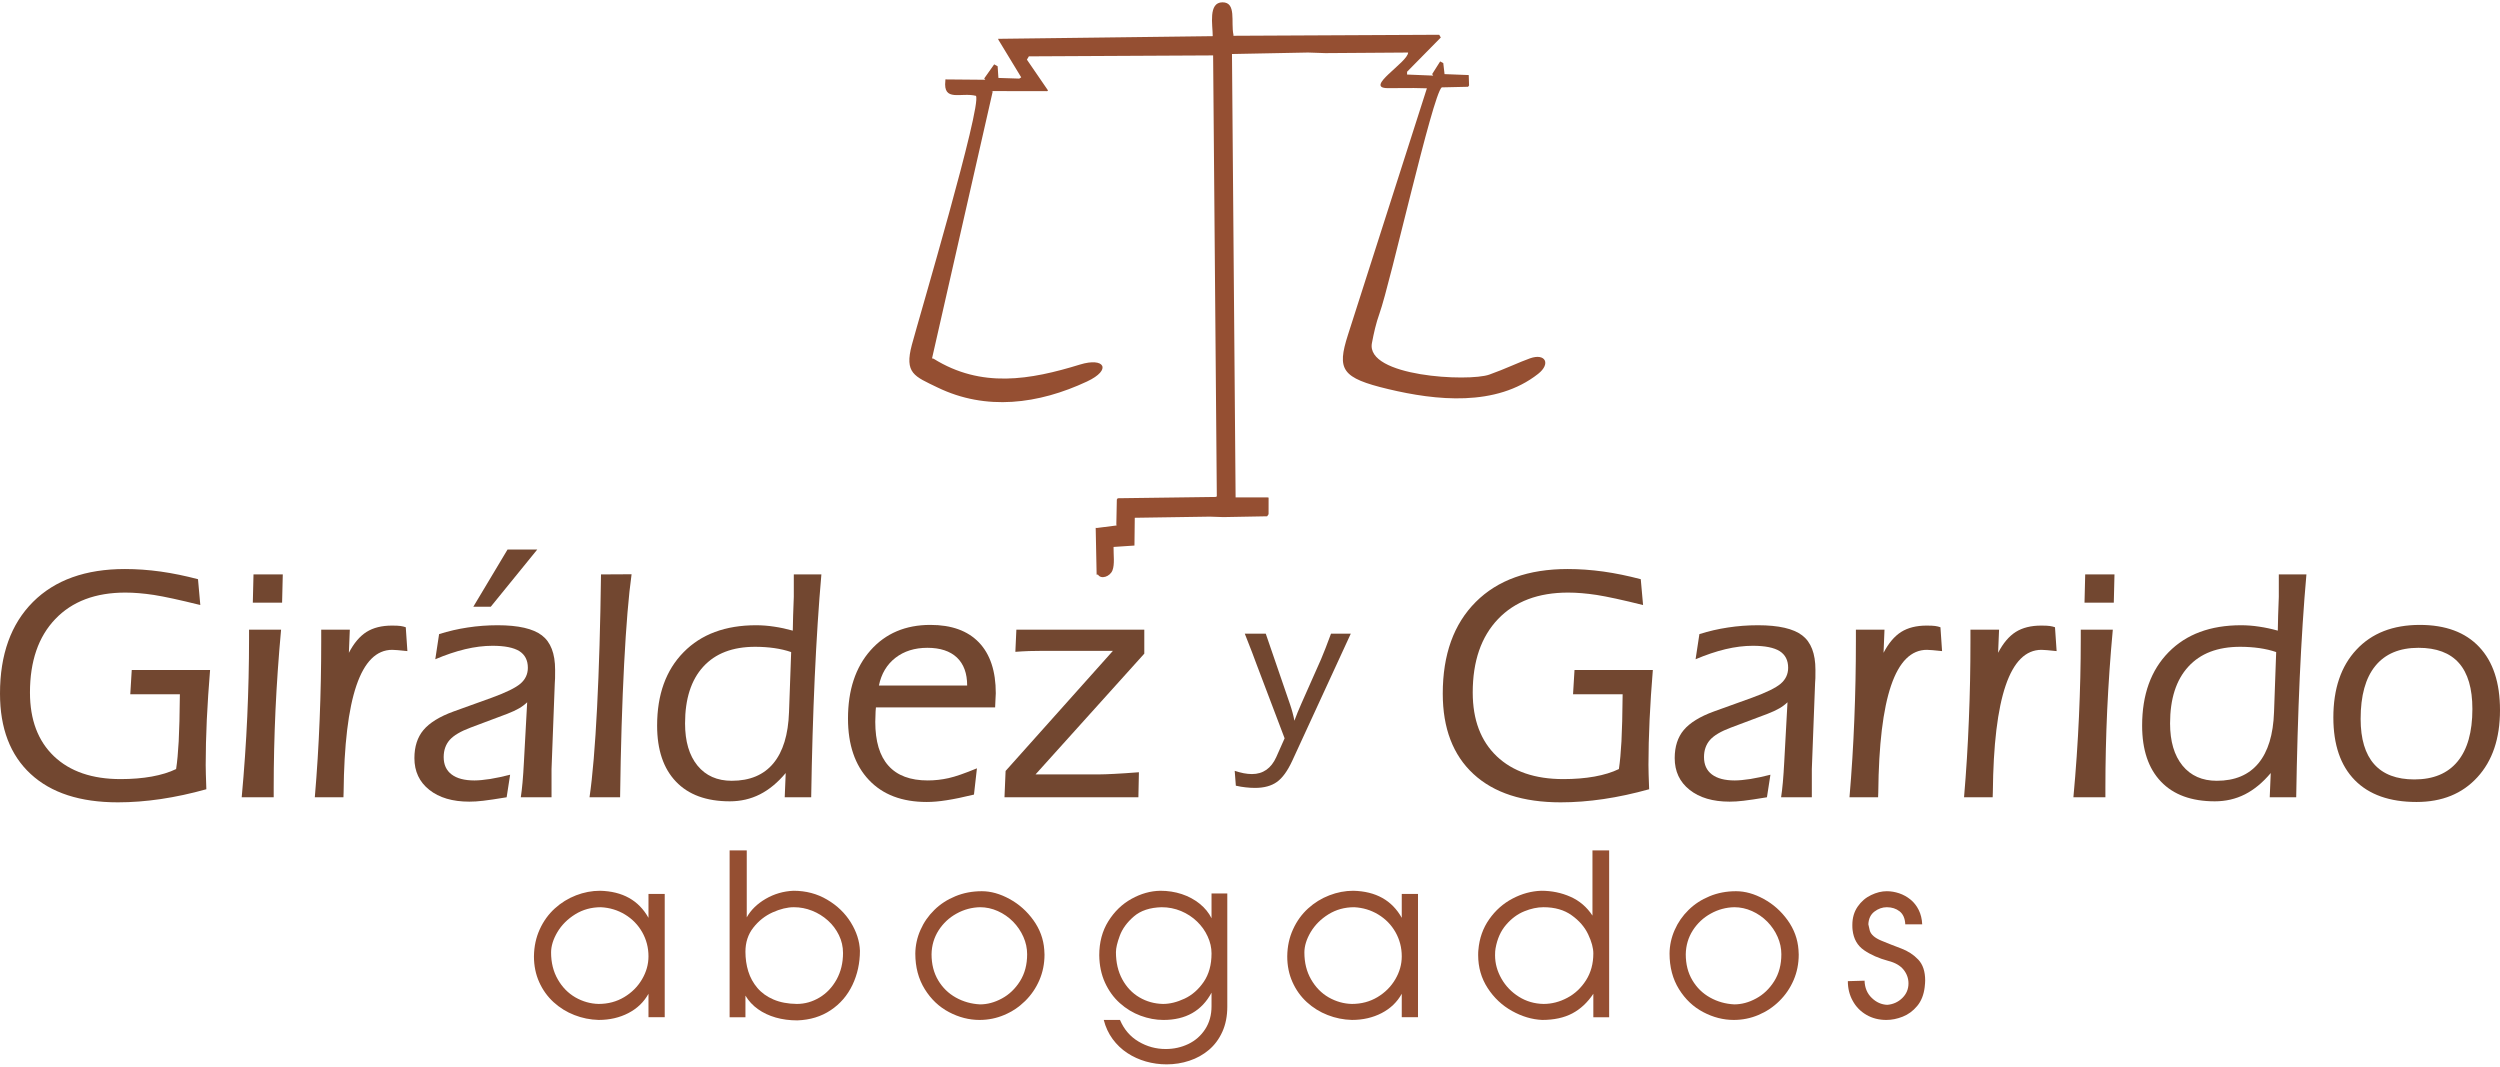<?xml version="1.0" encoding="UTF-8"?>
<!DOCTYPE svg PUBLIC "-//W3C//DTD SVG 1.1//EN" "http://www.w3.org/Graphics/SVG/1.1/DTD/svg11.dtd">
<!-- Creator: CorelDRAW X8 -->
<svg xmlns="http://www.w3.org/2000/svg" xml:space="preserve" width="150px" height="64px" version="1.1" style="shape-rendering:geometricPrecision; text-rendering:geometricPrecision; image-rendering:optimizeQuality; fill-rule:evenodd; clip-rule:evenodd"
viewBox="0 0 106213 45121"
 xmlns:xlink="http://www.w3.org/1999/xlink">
 <defs>
  <style type="text/css">
   <![CDATA[
    .fil1 {fill:#954F32}
    .fil2 {fill:#954F32;fill-rule:nonzero}
    .fil0 {fill:#724730;fill-rule:nonzero}
   ]]>
  </style>
 </defs>
 <g id="Capa_x0020_1">
  <g id="_2017860018880">
   <path class="fil0" d="M7482 32575c48,-312 84,-703 110,-1178 24,-472 43,-1139 50,-2000l-2107 0 62 -1029 3328 0c-60,722 -105,1423 -139,2107 -31,682 -47,1323 -47,1924 0,121 2,252 7,398 5,145 12,355 21,636 -660,184 -1306,324 -1935,417 -630,93 -1235,139 -1824,139 -1602,0 -2837,-401 -3704,-1204 -870,-804 -1304,-1943 -1304,-3416 0,-1662 467,-2958 1401,-3893 933,-932 2236,-1399 3907,-1399 496,0 999,36 1514,107 515,72 1044,182 1590,325l98 1098c-877,-219 -1533,-360 -1972,-429 -436,-66 -841,-100 -1213,-100 -1268,0 -2260,374 -2977,1125 -718,751 -1075,1791 -1075,3123 0,1156 341,2057 1020,2706 679,646 1623,970 2830,970 483,0 924,-36 1325,-108 400,-73 746,-178 1034,-319z"/>
   <path id="1" class="fil0" d="M10741 25507l29 -1201 1244 0 -29 1201 -1244 0zm-472 8267c107,-1168 186,-2310 236,-3425 50,-1116 76,-2215 76,-3299l0 -398 1361 0c-107,1168 -186,2309 -238,3425 -50,1115 -76,2214 -76,3299l0 398 -1359 0z"/>
   <path id="2" class="fil0" d="M13375 33774c93,-1094 162,-2193 205,-3297 45,-1103 67,-2212 67,-3323l0 -502 1215 0 -40 984c214,-412 465,-706 751,-887 286,-179 646,-269 1077,-269 165,0 286,5 367,17 84,11 155,31 222,54l69 1013c-153,-16 -288,-31 -405,-40 -117,-10 -196,-14 -239,-14 -1339,0 -2028,2019 -2066,6054 -5,93 -7,162 -7,210l-1216 0z"/>
   <path id="3" class="fil0" d="M21525 33774c-446,74 -780,124 -996,148 -215,26 -413,38 -589,38 -713,0 -1280,-167 -1702,-503 -422,-334 -632,-784 -632,-1347 0,-488 129,-887 384,-1192 257,-307 684,-572 1280,-789l1626 -586c600,-219 1006,-417 1215,-596 210,-181 315,-405 315,-675 0,-319 -122,-555 -362,-708 -244,-150 -623,-226 -1140,-226 -367,0 -756,48 -1163,145 -408,98 -830,241 -1268,427l162 -1068c396,-126 801,-219 1213,-281 415,-64 839,-96 1273,-96 880,0 1507,144 1881,430 374,286 562,772 562,1461 0,160 0,276 -2,357 -2,79 -7,151 -12,215l-138 3645 0 1201 -1306 0c54,-346 100,-846 133,-1504 5,-114 10,-203 14,-258l124 -2274c-102,98 -217,184 -345,258 -127,74 -294,152 -498,231l-1560 586c-421,158 -719,332 -889,525 -169,193 -255,436 -255,729 0,322 112,568 337,737 221,169 545,255 970,255 181,0 402,-22 667,-62 262,-43 546,-103 849,-181l-148 958zm-1416 -8095l1454 -2431 1263 0 -1976 2431 -741 0z"/>
   <path id="4" class="fil0" d="M25046 33774c131,-899 238,-2169 321,-3811 84,-1643 139,-3529 167,-5657l1299 -7c-126,898 -231,2171 -317,3816 -85,1642 -143,3530 -171,5659l-1299 0z"/>
   <path id="5" class="fil0" d="M33613 27605c-220,-76 -458,-131 -718,-169 -257,-36 -529,-55 -813,-55 -955,0 -1690,281 -2205,846 -514,563 -772,1366 -772,2408 0,765 176,1361 527,1792 353,432 839,646 1456,646 770,0 1359,-248 1769,-741 410,-494 632,-1218 665,-2179l91 -2548zm-274 6169l42 -1030c-340,406 -705,708 -1096,906 -391,198 -818,296 -1280,296 -992,0 -1755,-279 -2286,-837 -534,-558 -801,-1352 -801,-2379 0,-1318 374,-2357 1125,-3120 749,-763 1776,-1145 3080,-1145 253,0 508,20 770,60 260,38 524,95 789,169l14 -634c10,-274 19,-543 29,-803 0,-57 0,-86 0,-91l0 -860 1172 0c-116,1313 -209,2770 -283,4374 -72,1604 -122,3301 -150,5094l-1125 0z"/>
   <path id="6" class="fil0" d="M37341 29026l3749 0c0,-518 -145,-913 -436,-1190 -291,-274 -710,-412 -1254,-412 -541,0 -994,143 -1358,426 -365,284 -599,677 -701,1176zm-127 929c-4,43 -9,98 -14,167 -9,215 -14,363 -14,446 0,829 186,1452 560,1866 372,418 930,625 1669,625 298,0 593,-33 884,-98 291,-64 694,-205 1206,-417l-126 1116c-460,112 -849,193 -1161,240 -310,50 -594,74 -844,74 -1053,0 -1873,-312 -2462,-939 -589,-625 -885,-1495 -885,-2605 0,-1211 320,-2177 956,-2897 639,-722 1488,-1082 2544,-1082 898,0 1585,248 2064,746 477,499 715,1218 715,2158 0,47 -5,140 -14,283 -10,141 -14,248 -14,317l-5064 0z"/>
   <path id="7" class="fil0" d="M48365 33774l-5689 0 47 -1118 4560 -5103 -2958 0c-205,0 -407,2 -608,9 -200,7 -393,19 -579,33l43 -943 5435 0 0 1020 -4620 5130 2715 0c146,0 355,-8 632,-22 276,-14 624,-36 1044,-69l-22 1063z"/>
   <path id="8" class="fil0" d="M68779 32575c47,-312 83,-703 109,-1178 24,-472 43,-1139 50,-2000l-2107 0 62 -1029 3328 0c-60,722 -105,1423 -138,2107 -31,682 -48,1323 -48,1924 0,121 2,252 7,398 5,145 12,355 22,636 -661,184 -1307,324 -1936,417 -629,93 -1235,139 -1823,139 -1602,0 -2837,-401 -3705,-1204 -870,-804 -1304,-1943 -1304,-3416 0,-1662 467,-2958 1402,-3893 932,-932 2236,-1399 3907,-1399 496,0 998,36 1514,107 514,72 1044,182 1589,325l98 1098c-877,-219 -1533,-360 -1971,-429 -436,-66 -842,-100 -1214,-100 -1268,0 -2259,374 -2977,1125 -717,751 -1075,1791 -1075,3123 0,1156 341,2057 1020,2706 680,646 1624,970 2830,970 484,0 925,-36 1325,-108 401,-73 746,-178 1035,-319z"/>
   <path id="9" class="fil0" d="M75069 33774c-446,74 -779,124 -996,148 -215,26 -412,38 -589,38 -713,0 -1280,-167 -1702,-503 -422,-334 -632,-784 -632,-1347 0,-488 129,-887 384,-1192 258,-307 684,-572 1280,-789l1626 -586c601,-219 1006,-417 1216,-596 209,-181 314,-405 314,-675 0,-319 -121,-555 -362,-708 -243,-150 -622,-226 -1139,-226 -368,0 -756,48 -1164,145 -407,98 -829,241 -1268,427l162 -1068c396,-126 801,-219 1214,-281 414,-64 839,-96 1273,-96 879,0 1506,144 1880,430 374,286 563,772 563,1461 0,160 0,276 -2,357 -3,79 -8,151 -13,215l-138 3645 0 1201 -1306 0c55,-346 100,-846 134,-1504 4,-114 9,-203 14,-258l124 -2274c-103,98 -217,184 -346,258 -126,74 -293,152 -498,231l-1559 586c-422,158 -720,332 -889,525 -169,193 -255,436 -255,729 0,322 112,568 336,737 222,169 546,255 970,255 181,0 403,-22 668,-62 262,-43 545,-103 848,-181l-148 958z"/>
   <path id="10" class="fil0" d="M78576 33774c93,-1094 162,-2193 205,-3297 45,-1103 67,-2212 67,-3323l0 -502 1215 0 -40 984c214,-412 465,-706 750,-887 287,-179 646,-269 1078,-269 164,0 286,5 367,17 84,11 155,31 222,54l69 1013c-153,-16 -289,-31 -405,-40 -117,-10 -196,-14 -239,-14 -1339,0 -2028,2019 -2066,6054 -5,93 -8,162 -8,210l-1215 0z"/>
   <path id="11" class="fil0" d="M83443 33774c93,-1094 162,-2193 205,-3297 46,-1103 67,-2212 67,-3323l0 -502 1216 0 -41 984c215,-412 465,-706 751,-887 286,-179 646,-269 1077,-269 165,0 287,5 368,17 83,11 155,31 221,54l69 1013c-152,-16 -288,-31 -405,-40 -117,-10 -195,-14 -238,-14 -1340,0 -2029,2019 -2067,6054 -5,93 -7,162 -7,210l-1216 0z"/>
   <path id="12" class="fil0" d="M88561 25507l29 -1201 1244 0 -29 1201 -1244 0zm-472 8267c108,-1168 186,-2310 236,-3425 50,-1116 77,-2215 77,-3299l0 -398 1361 0c-108,1168 -186,2309 -239,3425 -50,1115 -76,2214 -76,3299l0 398 -1359 0z"/>
   <path id="13" class="fil0" d="M96704 27605c-219,-76 -458,-131 -718,-169 -257,-36 -529,-55 -812,-55 -956,0 -1690,281 -2205,846 -515,563 -773,1366 -773,2408 0,765 177,1361 527,1792 353,432 839,646 1457,646 770,0 1358,-248 1768,-741 410,-494 632,-1218 665,-2179l91 -2548zm-274 6169l43 -1030c-341,406 -706,708 -1097,906 -391,198 -817,296 -1280,296 -991,0 -1754,-279 -2286,-837 -534,-558 -801,-1352 -801,-2379 0,-1318 375,-2357 1125,-3120 749,-763 1776,-1145 3080,-1145 253,0 508,20 770,60 260,38 525,95 789,169l14 -634c10,-274 19,-543 29,-803 0,-57 0,-86 0,-91l0 -860 1173 0c-117,1313 -210,2770 -284,4374 -71,1604 -121,3301 -150,5094l-1125 0z"/>
   <path id="14" class="fil0" d="M102749 27424c-806,0 -1416,257 -1833,770 -417,512 -624,1261 -624,2250 0,853 193,1494 576,1926 384,432 954,646 1707,646 806,0 1418,-255 1835,-763 420,-508 630,-1251 630,-2229 0,-872 -191,-1523 -572,-1954 -382,-432 -956,-646 -1719,-646zm-3616 2963c0,-1223 326,-2186 982,-2885 653,-700 1550,-1051 2691,-1051 1094,0 1936,312 2525,939 589,625 882,1519 882,2682 0,1201 -320,2153 -961,2851 -639,701 -1502,1051 -2586,1051 -1140,0 -2015,-310 -2622,-927 -608,-620 -911,-1507 -911,-2660z"/>
   <path id="15" class="fil0" d="M54900 32227c-199,430 -416,730 -652,897 -233,167 -544,252 -930,252 -127,0 -257,-8 -391,-23 -134,-13 -274,-37 -422,-71l-48 -631c132,43 259,78 381,102 124,23 240,35 352,35 236,0 440,-61 612,-181 173,-121 314,-302 422,-543l353 -795 -1188 -3133c-35,-102 -100,-274 -192,-514 -93,-240 -197,-507 -312,-798l891 0 1035 3014c39,114 74,229 104,343 32,115 57,230 77,341 42,-111 87,-229 136,-351 48,-122 102,-249 161,-377l835 -1882c56,-130 120,-288 192,-474 73,-185 149,-391 232,-614l840 0 -2488 5403z"/>
   <path class="fil1" d="M51523 1438l-9117 113 12 41 969 1596 -83 53 -886 -28 -33 -496 -147 -81 -423 599 46 56 -1696 -15 -1 54c-105,921 670,482 1300,644 255,416 -2406,9393 -2722,10573 -326,1220 104,1339 1090,1817 2062,999 4289,711 6352,-255 1072,-503 738,-1038 -301,-719 -2120,652 -4184,1018 -6219,-248l-66 -15 2579 -11343 -59 -13 2372 4 36 -30 -897 -1309 83 -140 7828 -40 157 18736 -51 23 -4159 55 -38 57 -21 1053 13 46 -840 107 -50 -5 40 1988 57 -1c128,212 507,88 614,-176 104,-256 43,-672 48,-1000l888 -59 13 -1147 0 -33 3190 -48 573 19 1861 -34 61 -89 1 -705 -52 -9 -1340 0 -10 -1 -154 -18836 3231 -63 736 25 3517 -25c-7,415 -1906,1513 -859,1513l1104 -5 552 12 -3356 10482c-472,1476 -272,1823 1718,2298 2016,482 4572,763 6364,-648 549,-433 308,-887 -339,-662 -446,156 -1074,460 -1737,694 -879,311 -5258,86 -4985,-1342 82,-429 171,-835 319,-1248 473,-1319 2251,-9287 2646,-9614l1119 -25 43 -54 -14 -444 -1028 -40 -54 -469 -132 -70 -340 537 43 65 -1110 -45 2 -120 1432 -1454 -68 -116 -8742 43 0 -45c-115,-538 137,-1379 -467,-1377 -613,3 -413,967 -413,1438z"/>
   <path class="fil2" d="M22685 40533c5,-419 87,-800 246,-1148 158,-348 372,-643 639,-886 268,-244 568,-429 903,-559 334,-129 674,-194 1019,-194 958,23 1644,407 2059,1150l0 -1016 690 0 0 5239 -690 0 0 -996c-196,353 -480,626 -854,820 -372,193 -793,291 -1264,291 -359,-10 -702,-78 -1031,-208 -329,-127 -623,-311 -883,-547 -259,-238 -463,-522 -612,-854 -148,-332 -222,-696 -222,-1092zm728 -163c0,429 95,811 285,1141 189,332 439,586 748,765 311,177 640,270 987,278 401,0 763,-96 1085,-289 323,-193 575,-445 759,-758 183,-312 274,-637 274,-974 0,-371 -89,-714 -266,-1027 -178,-313 -422,-563 -733,-752 -311,-188 -651,-290 -1023,-309 -404,0 -767,100 -1092,301 -324,202 -575,454 -755,755 -179,304 -269,593 -269,869z"/>
   <path id="1" class="fil2" d="M30998 43119l0 -7088 728 0 0 2845c174,-313 442,-575 803,-786 361,-210 755,-325 1180,-344 530,0 1007,126 1433,378 426,250 762,574 1006,969 242,394 372,795 386,1202 0,520 -105,1004 -316,1449 -212,446 -519,805 -924,1075 -404,271 -878,415 -1421,434 -326,0 -632,-40 -916,-121 -284,-82 -537,-200 -757,-358 -219,-156 -396,-348 -530,-573l0 918 -672 0zm672 -2787c0,296 40,576 121,838 82,263 211,498 387,705 177,208 405,372 686,492 279,120 610,182 990,187 340,0 661,-91 963,-272 301,-180 542,-435 726,-766 182,-332 273,-705 273,-1125 0,-268 -58,-522 -174,-760 -117,-240 -273,-447 -471,-624 -197,-176 -420,-315 -671,-414 -250,-99 -507,-148 -772,-148 -276,0 -577,73 -901,218 -324,146 -598,363 -822,649 -223,285 -335,625 -335,1020z"/>
   <path id="2" class="fil2" d="M38887 40410c5,-345 77,-677 218,-996 140,-321 336,-604 589,-851 250,-248 549,-442 895,-584 345,-143 720,-214 1124,-214 383,0 776,110 1177,330 402,219 739,519 1013,900 275,382 430,802 463,1260 0,24 2,57 5,102 3,47 5,78 5,99 0,387 -72,749 -217,1086 -146,338 -347,633 -607,889 -259,255 -554,452 -888,592 -332,141 -681,211 -1048,211 -443,0 -875,-110 -1297,-332 -421,-222 -764,-546 -1031,-977 -267,-430 -401,-934 -401,-1515zm690 35c0,420 93,787 279,1101 187,315 438,561 752,736 315,176 658,272 1028,291 312,0 621,-83 930,-251 309,-166 566,-412 769,-734 203,-324 303,-704 303,-1143 0,-254 -52,-501 -159,-741 -106,-241 -253,-456 -439,-646 -187,-189 -403,-339 -648,-449 -245,-110 -497,-164 -756,-164 -351,8 -684,97 -997,271 -313,172 -567,410 -762,712 -193,303 -294,642 -300,1017z"/>
   <path id="3" class="fil2" d="M46702 40486c0,-549 127,-1029 384,-1443 258,-413 585,-731 985,-953 400,-222 808,-337 1226,-344 320,0 623,47 910,141 289,96 543,234 763,411 221,179 388,385 502,616l0 -1054 670 0 0 4809c0,400 -70,756 -209,1065 -139,309 -330,566 -571,771 -242,204 -519,359 -829,461 -311,104 -634,155 -967,155 -299,0 -593,-40 -880,-121 -286,-82 -551,-202 -792,-361 -241,-158 -450,-358 -624,-594 -174,-238 -300,-509 -377,-811l690 0c172,404 436,710 790,919 355,211 739,316 1153,316 343,0 664,-71 961,-213 297,-143 535,-352 715,-629 180,-277 270,-602 270,-977l0 -574c-415,772 -1095,1158 -2042,1158 -326,0 -650,-61 -974,-181 -322,-119 -616,-298 -879,-534 -264,-235 -474,-527 -633,-874 -156,-344 -237,-732 -242,-1159zm709 -135c0,439 89,825 269,1157 181,332 423,588 727,766 303,179 638,272 1005,280 288,0 593,-75 914,-225 319,-149 590,-387 812,-709 222,-324 334,-728 334,-1210 0,-246 -54,-487 -165,-725 -108,-238 -260,-450 -453,-635 -193,-187 -420,-334 -678,-443 -261,-108 -534,-162 -820,-162 -501,12 -895,143 -1184,392 -289,249 -488,522 -597,816 -110,296 -164,527 -164,698z"/>
   <path id="4" class="fil2" d="M54689 40533c4,-419 86,-800 246,-1148 158,-348 371,-643 638,-886 268,-244 568,-429 904,-559 333,-129 673,-194 1018,-194 958,23 1644,407 2059,1150l0 -1016 690 0 0 5239 -690 0 0 -996c-196,353 -480,626 -854,820 -372,193 -793,291 -1264,291 -359,-10 -702,-78 -1031,-208 -329,-127 -623,-311 -883,-547 -259,-238 -463,-522 -611,-854 -149,-332 -222,-696 -222,-1092zm728 -163c0,429 94,811 284,1141 190,332 439,586 748,765 312,177 641,270 987,278 401,0 763,-96 1086,-289 322,-193 574,-445 758,-758 183,-312 274,-637 274,-974 0,-371 -89,-714 -266,-1027 -177,-313 -422,-563 -733,-752 -311,-188 -651,-290 -1023,-309 -404,0 -766,100 -1092,301 -324,202 -575,454 -755,755 -179,304 -268,593 -268,869z"/>
   <path id="5" class="fil2" d="M62810 40255c41,-489 194,-921 459,-1298 264,-377 594,-670 990,-878 396,-209 803,-319 1223,-333 442,0 856,84 1239,255 383,169 696,436 935,800l0 -2770 709 0 0 7088 -672 0 0 -996c-249,373 -548,651 -896,835 -348,183 -774,276 -1278,276 -430,-19 -856,-145 -1279,-380 -422,-235 -768,-559 -1036,-974 -270,-415 -404,-883 -404,-1403 0,-96 3,-171 10,-222zm728 -56c-13,64 -20,160 -20,287 0,347 91,677 272,995 180,316 428,573 742,769 315,197 663,297 1046,304 346,0 683,-86 1009,-260 327,-173 592,-424 798,-749 206,-327 308,-706 308,-1135 0,-232 -73,-503 -220,-813 -147,-311 -380,-581 -700,-809 -317,-228 -716,-343 -1195,-343 -261,0 -533,57 -819,174 -286,116 -543,306 -771,571 -229,264 -379,600 -450,1009z"/>
   <path id="6" class="fil2" d="M70931 40410c4,-345 76,-677 217,-996 140,-321 337,-604 589,-851 250,-248 549,-442 895,-584 345,-143 720,-214 1124,-214 383,0 776,110 1177,330 402,219 739,519 1013,900 275,382 430,802 463,1260 0,24 2,57 5,102 3,47 5,78 5,99 0,387 -72,749 -217,1086 -145,338 -347,633 -607,889 -258,255 -554,452 -887,592 -332,141 -682,211 -1049,211 -442,0 -875,-110 -1296,-332 -422,-222 -765,-546 -1032,-977 -266,-430 -400,-934 -400,-1515zm689 35c0,420 93,787 280,1101 186,315 437,561 752,736 314,176 657,272 1027,291 312,0 622,-83 930,-251 309,-166 566,-412 769,-734 203,-324 303,-704 303,-1143 0,-254 -52,-501 -159,-741 -105,-241 -253,-456 -439,-646 -187,-189 -403,-339 -648,-449 -245,-110 -497,-164 -756,-164 -351,8 -684,97 -997,271 -313,172 -567,410 -762,712 -193,303 -293,642 -300,1017z"/>
   <path id="7" class="fil2" d="M78707 39412c-7,-51 -10,-121 -10,-209 0,-305 75,-565 227,-784 151,-219 341,-381 570,-490 228,-110 450,-164 667,-164 176,0 351,30 527,89 174,59 333,147 477,263 144,117 262,265 351,444 90,181 139,383 149,612l-719 0c-12,-253 -92,-436 -241,-553 -148,-116 -330,-175 -542,-175 -189,0 -364,62 -527,185 -162,123 -248,303 -259,541 2,6 11,46 27,118 16,74 27,120 32,142 48,173 212,318 492,434 281,117 563,227 848,334 284,107 525,265 721,471 197,208 294,503 294,888 0,65 -7,161 -21,287 -40,323 -145,589 -319,797 -174,209 -379,360 -615,453 -234,93 -466,139 -694,139 -316,0 -599,-72 -848,-217 -251,-146 -444,-343 -581,-596 -139,-250 -207,-528 -207,-835l710 -20c9,300 110,544 305,731 193,188 415,286 662,295 249,-22 462,-118 636,-289 175,-171 263,-377 263,-621 0,-214 -70,-410 -211,-586 -142,-174 -357,-298 -651,-372 -399,-107 -741,-258 -1023,-451 -283,-194 -447,-479 -490,-861z"/>
  </g>
 </g>
</svg>

